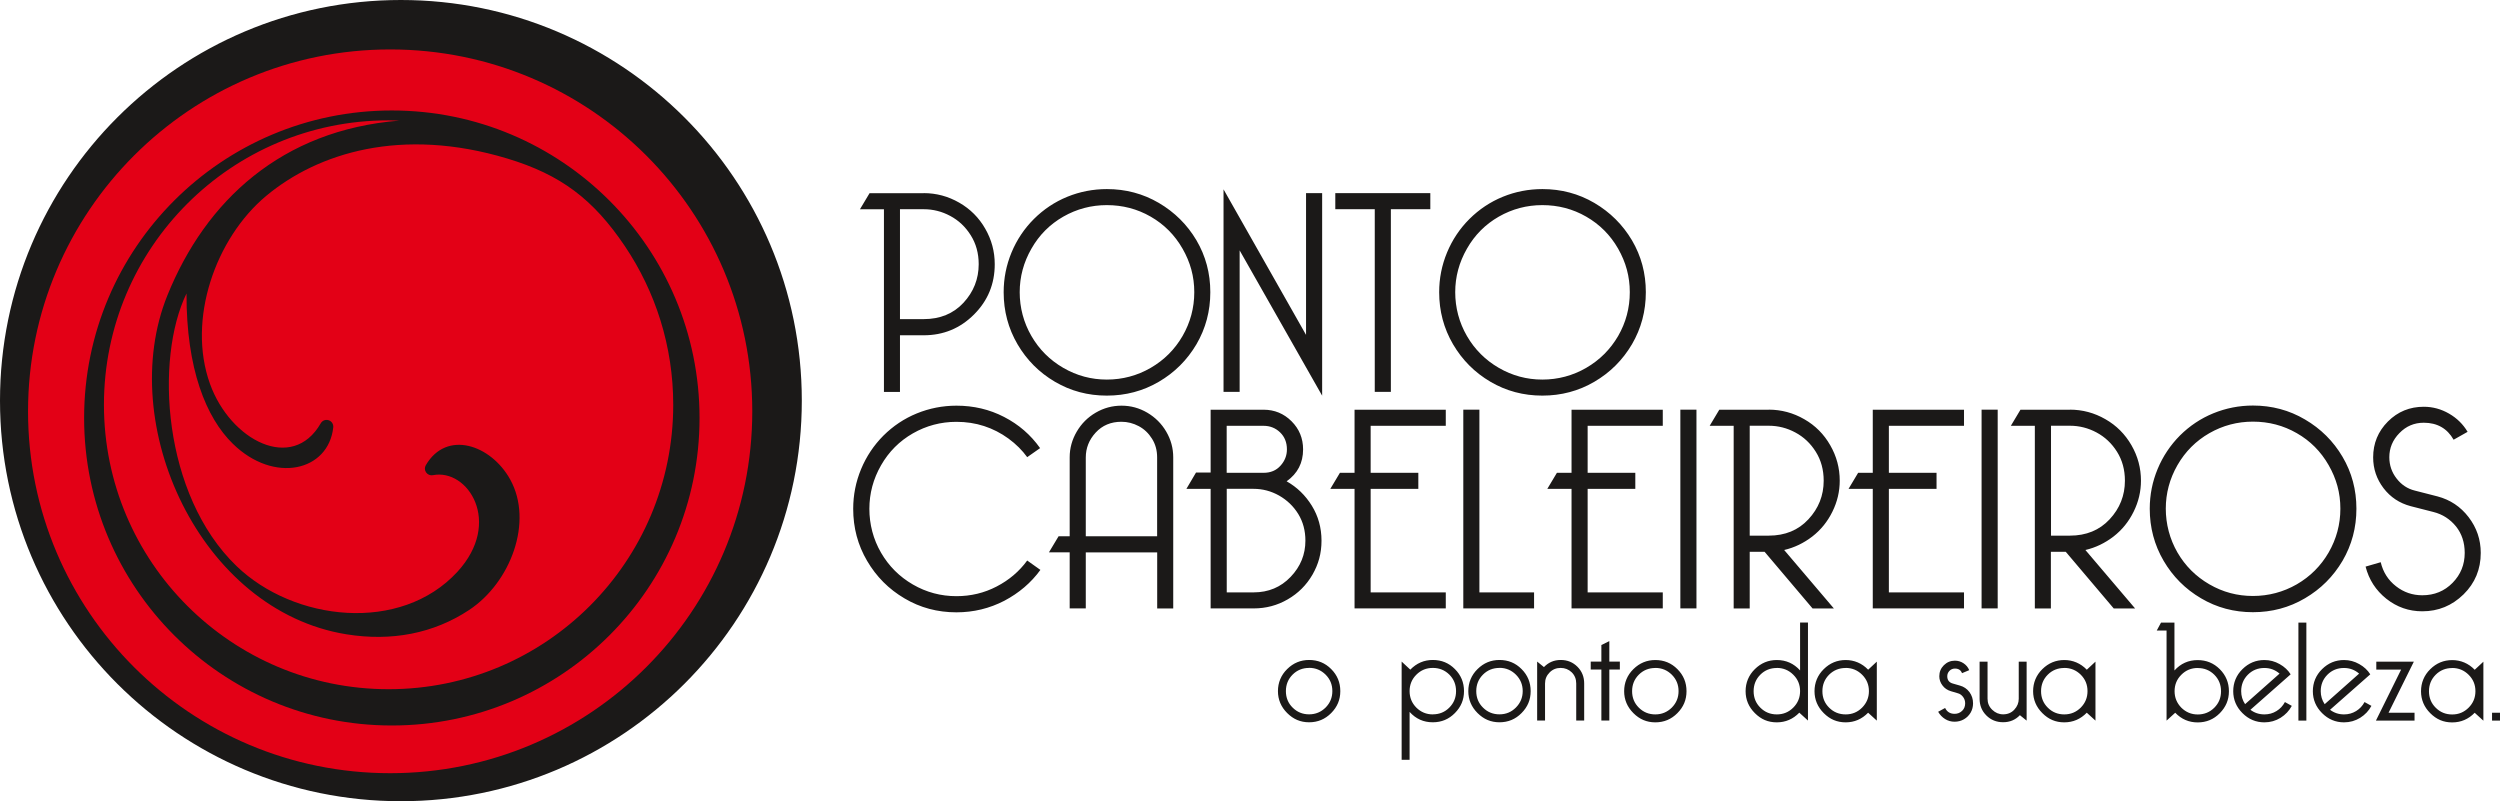 <svg xmlns="http://www.w3.org/2000/svg" width="390" height="125" viewBox="0 0 390 125" fill="none"><path fill-rule="evenodd" clip-rule="evenodd" d="M60.985 5.391C93.034 5.391 119.017 31.357 119.017 63.385C119.017 86.841 104.874 107.996 83.185 116.968C61.495 125.94 36.543 120.979 19.938 104.395C3.343 87.811 -1.621 62.865 7.357 41.2C16.345 19.524 37.504 5.391 60.985 5.391Z" fill="#E30016"></path><path fill-rule="evenodd" clip-rule="evenodd" d="M60.865 7.712C92.063 7.712 117.355 32.988 117.355 64.165C117.355 95.343 92.063 120.619 60.865 120.619C29.667 120.619 4.374 95.343 4.374 64.175C4.374 33.008 29.667 7.712 60.865 7.712ZM62.536 0C97.067 0 125.082 27.987 125.082 62.495C125.082 97.003 97.077 124.99 62.536 124.99C27.995 124.99 0 97.013 0 62.495C0 27.977 28.005 0 62.536 0V0Z" fill="#1B1918"></path><path fill-rule="evenodd" clip-rule="evenodd" d="M62.316 18.815C43.959 20.285 32.099 31.278 26.113 46.081C17.996 66.166 31.178 95.273 54.059 98.954C61.065 100.084 67.621 98.834 73.176 95.163C79.671 90.872 83.235 81.38 79.591 74.798C76.599 69.397 69.683 66.996 66.43 72.568C66.219 72.928 66.229 73.358 66.48 73.708C66.73 74.048 67.12 74.208 67.541 74.128C72.975 73.058 78.45 81.47 71.364 89.192C62.506 98.834 45.851 96.944 36.893 88.301C25.363 77.189 24.142 55.974 29.096 45.781C29.056 57.584 32.169 65.176 36.323 69.227C42.748 75.518 51.256 73.508 51.987 66.666C52.037 66.166 51.746 65.706 51.266 65.556C50.786 65.406 50.285 65.596 50.035 66.036C45.611 73.748 35.932 68.707 32.759 59.885C29.156 49.882 33.6 37.169 41.527 30.558C49.575 23.856 62.616 19.755 79.121 24.726C87.459 27.237 92.543 31.058 97.487 38.41C102.242 45.481 105.024 53.983 105.024 63.145C105.024 87.641 85.146 107.516 60.624 107.516C36.102 107.516 16.215 87.641 16.215 63.145C16.215 38.65 36.092 18.775 60.604 18.775C61.175 18.775 61.755 18.795 62.316 18.815ZM61.125 17.234C87.629 17.234 109.128 38.719 109.128 65.206C109.128 91.692 87.629 113.177 61.125 113.177C34.621 113.177 13.122 91.692 13.122 65.196C13.122 38.7 34.621 17.234 61.125 17.234V17.234Z" fill="#1B1918"></path><path fill-rule="evenodd" clip-rule="evenodd" d="M240.606 31.998C238.174 31.998 235.912 32.598 233.81 33.798C231.718 34.998 230.056 36.659 228.845 38.789C227.624 40.92 227.014 43.18 227.014 45.581C227.014 47.981 227.624 50.322 228.845 52.423C230.056 54.513 231.718 56.173 233.81 57.384C235.912 58.604 238.174 59.214 240.606 59.214C243.038 59.214 245.35 58.604 247.452 57.384C249.544 56.173 251.205 54.513 252.427 52.423C253.638 50.322 254.248 48.041 254.248 45.581C254.248 43.12 253.638 40.92 252.427 38.789C251.215 36.669 249.544 34.998 247.452 33.798C245.35 32.588 243.068 31.998 240.606 31.998V31.998ZM240.606 29.497C243.559 29.497 246.261 30.217 248.723 31.658C251.185 33.108 253.137 35.048 254.588 37.489C256.03 39.94 256.75 42.63 256.75 45.581C256.75 48.532 256.03 51.232 254.588 53.703C253.137 56.163 251.185 58.114 248.723 59.554C246.261 60.995 243.559 61.715 240.606 61.715C237.653 61.715 234.961 60.995 232.509 59.554C230.056 58.114 228.115 56.163 226.673 53.703C225.232 51.232 224.511 48.532 224.511 45.581C224.511 43.42 224.922 41.36 225.743 39.379C226.563 37.409 227.724 35.669 229.236 34.158C230.747 32.658 232.479 31.498 234.44 30.697C236.402 29.897 238.464 29.497 240.626 29.497H240.606ZM216.975 32.638V61.135H214.462V32.638H208.307V30.127H223.13V32.638H216.975ZM193.384 39.069V61.135H190.871V29.537L203.743 52.242V30.127H206.255V61.725L193.384 39.059V39.069ZM172.665 31.998C170.233 31.998 167.971 32.598 165.869 33.798C163.777 34.998 162.115 36.659 160.904 38.789C159.683 40.92 159.073 43.18 159.073 45.581C159.073 47.981 159.683 50.322 160.904 52.423C162.115 54.513 163.777 56.173 165.869 57.384C167.971 58.604 170.233 59.214 172.665 59.214C175.097 59.214 177.409 58.604 179.511 57.384C181.603 56.173 183.264 54.513 184.476 52.423C185.687 50.322 186.307 48.041 186.307 45.581C186.307 43.12 185.697 40.92 184.476 38.789C183.264 36.669 181.603 34.998 179.511 33.798C177.409 32.588 175.127 31.998 172.665 31.998V31.998ZM172.665 29.497C175.618 29.497 178.32 30.217 180.782 31.658C183.244 33.108 185.206 35.048 186.648 37.489C188.089 39.94 188.809 42.63 188.809 45.581C188.809 48.532 188.089 51.232 186.648 53.703C185.196 56.163 183.244 58.114 180.782 59.554C178.32 60.995 175.618 61.715 172.665 61.715C169.712 61.715 167.02 60.995 164.568 59.554C162.115 58.114 160.174 56.163 158.732 53.703C157.291 51.232 156.571 48.532 156.571 45.581C156.571 43.42 156.981 41.36 157.802 39.379C158.622 37.409 159.783 35.669 161.295 34.158C162.806 32.658 164.538 31.498 166.499 30.697C168.461 29.897 170.523 29.497 172.685 29.497H172.665ZM144.099 30.127C146.071 30.127 147.923 30.627 149.644 31.618C151.356 32.598 152.717 33.958 153.698 35.679C154.689 37.399 155.179 39.239 155.179 41.22C155.179 44.291 154.108 46.901 151.946 49.062C149.784 51.222 147.172 52.303 144.099 52.303H140.396V61.145H137.894V32.648H134.15L135.652 30.137H144.099V30.127ZM140.396 49.782H144.099C146.652 49.782 148.723 48.932 150.305 47.231C151.876 45.531 152.677 43.52 152.677 41.21C152.677 39.51 152.257 37.999 151.436 36.699C150.615 35.389 149.554 34.388 148.243 33.688C146.942 32.988 145.561 32.638 144.099 32.638H140.396V49.782V49.782Z" fill="#1B1918"></path><path fill-rule="evenodd" clip-rule="evenodd" d="M371.393 87.711C371.764 89.261 372.554 90.502 373.775 91.452C374.987 92.402 376.358 92.862 377.879 92.862C379.761 92.862 381.342 92.212 382.603 90.922C383.864 89.632 384.495 88.081 384.495 86.251C384.495 84.64 384.045 83.26 383.134 82.12C382.213 80.989 381.042 80.229 379.611 79.869L376.057 78.959C374.326 78.499 372.915 77.569 371.834 76.158C370.763 74.748 370.212 73.147 370.212 71.347C370.212 69.157 370.983 67.296 372.514 65.756C374.056 64.215 375.917 63.455 378.109 63.455C379.511 63.455 380.822 63.815 382.053 64.525C383.284 65.236 384.245 66.186 384.945 67.366L382.764 68.596C381.763 66.836 380.211 65.946 378.109 65.946C376.618 65.946 375.347 66.486 374.306 67.566C373.255 68.636 372.734 69.897 372.734 71.327C372.734 72.567 373.115 73.688 373.876 74.658C374.636 75.638 375.577 76.248 376.698 76.528L380.251 77.439C382.223 77.959 383.854 79.039 385.106 80.679C386.367 82.33 386.997 84.18 386.997 86.251C386.997 88.801 386.106 90.962 384.315 92.722C382.513 94.483 380.381 95.363 377.879 95.363C375.787 95.363 373.916 94.713 372.264 93.402C370.623 92.092 369.552 90.422 369.031 88.391L371.403 87.701L371.393 87.711ZM351.455 65.776C349.023 65.776 346.761 66.376 344.659 67.576C342.567 68.776 340.906 70.437 339.685 72.557C338.464 74.688 337.863 76.958 337.863 79.349C337.863 81.74 338.474 84.09 339.685 86.191C340.896 88.281 342.567 89.942 344.659 91.152C346.761 92.372 349.023 92.972 351.455 92.972C353.888 92.972 356.2 92.362 358.302 91.152C360.393 89.942 362.055 88.281 363.266 86.191C364.477 84.09 365.098 81.81 365.098 79.349C365.098 76.888 364.487 74.688 363.266 72.557C362.055 70.437 360.393 68.766 358.302 67.576C356.2 66.366 353.918 65.776 351.455 65.776ZM351.455 63.265C354.408 63.265 357.11 63.985 359.573 65.436C362.035 66.876 363.997 68.817 365.438 71.267C366.879 73.708 367.6 76.408 367.6 79.359C367.6 82.31 366.879 85.01 365.438 87.481C363.987 89.942 362.035 91.892 359.573 93.332C357.11 94.783 354.408 95.503 351.455 95.503C348.503 95.503 345.81 94.783 343.358 93.332C340.906 91.892 338.964 89.942 337.523 87.481C336.082 85.01 335.361 82.31 335.361 79.359C335.361 77.198 335.771 75.138 336.592 73.157C337.413 71.187 338.574 69.447 340.075 67.936C341.587 66.436 343.318 65.276 345.28 64.475C347.242 63.675 349.303 63.265 351.465 63.265H351.455ZM322.9 63.905C324.872 63.905 326.723 64.405 328.445 65.396C330.166 66.376 331.517 67.736 332.508 69.457C333.499 71.177 333.99 73.017 333.99 74.988C333.99 76.668 333.609 78.279 332.849 79.819C332.088 81.37 331.047 82.66 329.706 83.7C328.365 84.73 326.903 85.43 325.322 85.8L333.079 94.923H329.746L322.259 86.081H319.937V94.923H317.435V66.426H313.692L315.193 63.915H322.91L322.9 63.905ZM319.937 83.56H322.9C325.452 83.56 327.524 82.71 329.105 81.009C330.687 79.309 331.487 77.299 331.487 74.988C331.487 73.287 331.077 71.787 330.256 70.477C329.436 69.167 328.365 68.166 327.063 67.466C325.752 66.766 324.371 66.416 322.92 66.416H319.957V83.56H319.937ZM309.127 94.913V63.905H311.64V94.913H309.127ZM294.664 92.412H306.385V94.913H292.152V76.268H288.369L289.87 73.758H292.152V63.915H306.385V66.426H294.664V73.758H302.101V76.268H294.664V92.412ZM275.918 63.905C277.889 63.905 279.741 64.405 281.463 65.396C283.184 66.376 284.535 67.736 285.516 69.457C286.507 71.177 286.998 73.017 286.998 74.988C286.998 76.668 286.617 78.279 285.857 79.819C285.096 81.37 284.055 82.66 282.714 83.7C281.372 84.73 279.911 85.43 278.33 85.8L286.087 94.923H282.764L275.277 86.081H272.955V94.923H270.453V66.426H266.709L268.211 63.915H275.928L275.918 63.905ZM272.945 83.56H275.918C278.47 83.56 280.542 82.71 282.113 81.009C283.695 79.309 284.495 77.299 284.495 74.988C284.495 73.287 284.085 71.787 283.264 70.477C282.443 69.167 281.383 68.166 280.071 67.466C278.77 66.766 277.389 66.416 275.928 66.416H272.955V83.56H272.945ZM262.135 94.913V63.905H264.647V94.913H262.135ZM247.672 92.412H259.393V94.913H245.16V76.268H241.377L242.878 73.758H245.16V63.915H259.393V66.426H247.672V73.758H255.109V76.268H247.672V92.412V92.412ZM239.325 94.913H228.275V63.905H230.787V92.412H239.315V94.913H239.325ZM213.822 92.412H225.542V94.913H211.31V76.268H207.526L209.028 73.758H211.31V63.915H225.542V66.426H213.822V73.758H221.259V76.268H213.822V92.412ZM191.372 76.268V92.412H195.565C197.878 92.412 199.809 91.602 201.341 89.992C202.882 88.381 203.643 86.501 203.643 84.34C203.643 82.79 203.272 81.4 202.532 80.189C201.781 78.969 200.78 78.019 199.539 77.308C198.288 76.608 196.967 76.258 195.565 76.258H191.372V76.268ZM191.372 73.758H197.117C198.218 73.758 199.099 73.388 199.759 72.647C200.43 71.907 200.76 71.057 200.76 70.107C200.76 69.016 200.4 68.126 199.689 67.446C198.979 66.766 198.118 66.426 197.107 66.426H191.362V73.758H191.372ZM200.72 75.088C202.332 75.998 203.643 77.269 204.644 78.889C205.645 80.509 206.155 82.34 206.155 84.34C206.155 86.341 205.675 88.021 204.744 89.651C203.793 91.282 202.512 92.562 200.88 93.502C199.259 94.443 197.487 94.913 195.565 94.913H188.859V76.268H185.076L186.577 73.718H188.859V63.915H197.117C198.818 63.915 200.28 64.515 201.481 65.716C202.682 66.916 203.282 68.376 203.282 70.107C203.282 72.207 202.432 73.858 200.72 75.078V75.088ZM169.382 86.161V94.913H166.87V86.161H163.637L165.138 83.66H166.87V71.347C166.87 69.917 167.24 68.586 167.971 67.336C168.701 66.086 169.692 65.096 170.933 64.375C172.185 63.645 173.526 63.285 174.957 63.285C176.388 63.285 177.719 63.645 178.971 64.375C180.212 65.106 181.203 66.086 181.933 67.336C182.664 68.586 183.024 69.917 183.024 71.347V94.923H180.522V86.171H169.392L169.382 86.161ZM169.382 83.66H180.512V71.347C180.512 70.247 180.242 69.277 179.711 68.436C179.181 67.586 178.49 66.926 177.639 66.476C176.789 66.026 175.888 65.796 174.947 65.796C173.306 65.796 171.964 66.356 170.923 67.486C169.892 68.606 169.382 69.907 169.382 71.367V83.68V83.66ZM162.306 88.901C160.844 90.912 158.963 92.512 156.671 93.722C154.369 94.913 151.886 95.523 149.204 95.523C146.251 95.523 143.549 94.803 141.107 93.352C138.654 91.912 136.713 89.962 135.271 87.501C133.82 85.03 133.099 82.33 133.099 79.379C133.099 77.219 133.51 75.158 134.331 73.177C135.151 71.207 136.312 69.467 137.814 67.956C139.325 66.456 141.057 65.296 143.018 64.495C144.98 63.695 147.042 63.285 149.204 63.285C151.886 63.285 154.359 63.865 156.641 65.046C158.913 66.216 160.784 67.826 162.256 69.907L160.244 71.317C159.473 70.257 158.512 69.287 157.321 68.416C156.14 67.556 154.869 66.906 153.518 66.466C152.167 66.026 150.725 65.806 149.204 65.806C146.772 65.806 144.51 66.406 142.408 67.606C140.316 68.806 138.654 70.467 137.443 72.587C136.222 74.718 135.622 76.988 135.622 79.379C135.622 81.77 136.222 84.12 137.443 86.221C138.654 88.311 140.316 89.972 142.408 91.182C144.51 92.402 146.772 93.002 149.204 93.002C151.456 93.002 153.548 92.502 155.48 91.492C157.411 90.492 159.003 89.141 160.244 87.441L162.296 88.901H162.306Z" fill="#1B1918"></path><path fill-rule="evenodd" clip-rule="evenodd" d="M388.759 111.187H390V112.417H388.759V111.187ZM382.543 104.215C381.522 104.215 380.662 104.565 379.971 105.255C379.27 105.955 378.92 106.816 378.92 107.836C378.92 108.856 379.27 109.716 379.971 110.406C380.672 111.107 381.522 111.457 382.543 111.457C383.564 111.457 384.405 111.097 385.106 110.396C385.816 109.686 386.167 108.836 386.167 107.826C386.167 106.816 385.816 105.965 385.106 105.265C384.405 104.565 383.544 104.205 382.543 104.205V104.215ZM386.056 111.187C385.086 112.187 383.915 112.697 382.543 112.697C381.172 112.697 380.081 112.217 379.12 111.257C378.159 110.296 377.679 109.156 377.679 107.836C377.679 106.516 378.159 105.335 379.12 104.395C380.081 103.445 381.222 102.975 382.543 102.975C383.864 102.975 385.086 103.475 386.056 104.485L387.408 103.225V112.427L386.056 111.197V111.187ZM372.614 111.187H376.668V112.417H370.643L374.576 104.455H370.703V103.225H376.558L372.614 111.187V111.187ZM362.645 109.856L368.02 105.085C367.35 104.495 366.559 104.205 365.658 104.205C364.637 104.205 363.776 104.555 363.086 105.245C362.385 105.945 362.035 106.806 362.035 107.826C362.035 108.556 362.235 109.236 362.645 109.846V109.856ZM368.861 109.516L369.942 110.116C369.532 110.887 368.951 111.497 368.19 111.977C367.43 112.447 366.579 112.687 365.668 112.687C364.347 112.687 363.206 112.207 362.245 111.247C361.284 110.286 360.804 109.146 360.804 107.826C360.804 106.506 361.284 105.325 362.245 104.385C363.206 103.435 364.347 102.965 365.668 102.965C366.509 102.965 367.3 103.175 368.04 103.595C368.791 104.015 369.361 104.555 369.762 105.195L363.486 110.727C364.117 111.207 364.847 111.447 365.668 111.447C366.359 111.447 366.979 111.277 367.55 110.927C368.11 110.587 368.551 110.116 368.871 109.516H368.861ZM358.552 112.417V97.123H359.793V112.417H358.552V112.417ZM350.224 109.856L355.609 105.085C354.929 104.495 354.148 104.205 353.247 104.205C352.226 104.205 351.365 104.555 350.675 105.245C349.974 105.945 349.624 106.806 349.624 107.826C349.624 108.556 349.824 109.236 350.234 109.846L350.224 109.856ZM356.44 109.516L357.521 110.116C357.11 110.887 356.53 111.497 355.769 111.977C355.009 112.447 354.168 112.687 353.247 112.687C351.926 112.687 350.785 112.207 349.824 111.247C348.863 110.286 348.383 109.146 348.383 107.826C348.383 106.506 348.863 105.325 349.824 104.385C350.785 103.435 351.926 102.965 353.247 102.965C354.088 102.965 354.878 103.175 355.619 103.595C356.37 104.015 356.94 104.555 357.341 105.195L351.065 110.727C351.696 111.207 352.426 111.447 353.247 111.447C353.938 111.447 354.568 111.277 355.129 110.927C355.689 110.587 356.13 110.116 356.45 109.516H356.44ZM337.983 98.364H336.452L337.123 97.123H339.214V104.595C340.185 103.515 341.396 102.975 342.838 102.975C344.189 102.975 345.34 103.445 346.291 104.395C347.232 105.345 347.712 106.486 347.712 107.836C347.712 109.186 347.232 110.296 346.291 111.257C345.34 112.217 344.199 112.697 342.838 112.697C341.476 112.697 340.305 112.197 339.335 111.187L337.983 112.417V98.364ZM342.848 104.205C341.847 104.205 340.986 104.555 340.285 105.265C339.585 105.965 339.234 106.816 339.234 107.826C339.234 108.836 339.595 109.686 340.285 110.396C340.996 111.097 341.847 111.457 342.848 111.457C343.849 111.457 344.729 111.107 345.43 110.406C346.131 109.706 346.481 108.856 346.481 107.836C346.481 106.816 346.131 105.955 345.43 105.255C344.729 104.565 343.879 104.215 342.848 104.215V104.205ZM322.029 104.205C321.008 104.205 320.147 104.555 319.457 105.245C318.756 105.945 318.406 106.806 318.406 107.826C318.406 108.846 318.756 109.706 319.457 110.396C320.157 111.097 321.008 111.447 322.029 111.447C323.05 111.447 323.891 111.087 324.601 110.386C325.302 109.676 325.652 108.826 325.652 107.816C325.652 106.806 325.302 105.955 324.601 105.255C323.891 104.555 323.04 104.195 322.029 104.195V104.205ZM325.542 111.177C324.571 112.177 323.4 112.687 322.029 112.687C320.658 112.687 319.567 112.207 318.606 111.247C317.645 110.286 317.165 109.146 317.165 107.826C317.165 106.506 317.645 105.325 318.606 104.385C319.567 103.435 320.708 102.965 322.029 102.965C323.35 102.965 324.571 103.465 325.542 104.475L326.893 103.215V112.417L325.542 111.187V111.177ZM316.154 103.215V112.417L315.103 111.567C314.402 112.307 313.521 112.667 312.49 112.667C311.459 112.667 310.579 112.317 309.878 111.617C309.167 110.907 308.817 110.046 308.817 109.006V103.225H310.058V109.006C310.058 109.686 310.298 110.256 310.789 110.727C311.279 111.197 311.84 111.437 312.49 111.437C313.191 111.437 313.782 111.197 314.232 110.707C314.692 110.216 314.923 109.656 314.923 109.006V103.225H316.154V103.215ZM303.442 110.456C303.743 111.057 304.233 111.357 304.924 111.357C305.384 111.357 305.774 111.197 306.095 110.887C306.415 110.577 306.565 110.186 306.565 109.716C306.565 109.336 306.455 109.006 306.235 108.716C306.015 108.426 305.744 108.226 305.414 108.146L304.333 107.826C303.793 107.666 303.352 107.366 303.032 106.936C302.702 106.506 302.531 106.025 302.531 105.495C302.531 104.815 302.772 104.245 303.242 103.775C303.723 103.305 304.293 103.065 304.964 103.065C305.444 103.065 305.895 103.195 306.305 103.465C306.715 103.735 307.016 104.095 307.196 104.545L306.075 105.015C305.894 104.535 305.524 104.295 304.974 104.295C304.633 104.295 304.343 104.415 304.113 104.655C303.883 104.895 303.773 105.175 303.773 105.495C303.773 106.095 304.063 106.476 304.653 106.636L305.734 106.946C306.345 107.116 306.845 107.446 307.226 107.956C307.606 108.466 307.796 109.056 307.796 109.716C307.796 110.256 307.666 110.747 307.416 111.177C307.156 111.607 306.815 111.957 306.375 112.207C305.945 112.457 305.454 112.587 304.914 112.587C304.373 112.587 303.873 112.447 303.432 112.167C302.982 111.887 302.622 111.507 302.351 111.037L303.432 110.446L303.442 110.456ZM287.928 104.205C286.907 104.205 286.047 104.555 285.346 105.245C284.645 105.945 284.295 106.806 284.295 107.826C284.295 108.846 284.645 109.706 285.346 110.396C286.047 111.097 286.907 111.447 287.928 111.447C288.949 111.447 289.79 111.087 290.491 110.386C291.191 109.676 291.552 108.826 291.552 107.816C291.552 106.806 291.191 105.955 290.491 105.255C289.78 104.555 288.929 104.195 287.928 104.195V104.205ZM291.432 111.177C290.461 112.177 289.29 112.687 287.928 112.687C286.567 112.687 285.466 112.207 284.505 111.247C283.544 110.286 283.064 109.146 283.064 107.826C283.064 106.506 283.544 105.325 284.505 104.385C285.466 103.435 286.607 102.965 287.928 102.965C289.25 102.965 290.471 103.465 291.432 104.475L292.783 103.215V112.417L291.432 111.187V111.177ZM277.189 104.205C276.168 104.205 275.307 104.555 274.616 105.245C273.916 105.945 273.565 106.806 273.565 107.826C273.565 108.846 273.916 109.706 274.616 110.396C275.317 111.097 276.168 111.447 277.189 111.447C278.21 111.447 279.05 111.087 279.751 110.386C280.462 109.676 280.812 108.826 280.812 107.816C280.812 106.806 280.462 105.955 279.751 105.255C279.05 104.555 278.19 104.195 277.189 104.195V104.205ZM277.189 102.965C278.63 102.965 279.831 103.505 280.812 104.585V97.113H282.043V112.407L280.692 111.177C279.721 112.177 278.55 112.687 277.179 112.687C275.807 112.687 274.717 112.207 273.756 111.247C272.795 110.286 272.314 109.146 272.314 107.826C272.314 106.506 272.795 105.325 273.756 104.385C274.717 103.435 275.858 102.965 277.179 102.965H277.189ZM258.232 104.205C257.211 104.205 256.35 104.555 255.659 105.245C254.959 105.945 254.608 106.806 254.608 107.826C254.608 108.846 254.959 109.706 255.659 110.396C256.36 111.097 257.221 111.447 258.232 111.447C259.243 111.447 260.093 111.087 260.804 110.386C261.505 109.676 261.855 108.826 261.855 107.816C261.855 106.806 261.505 105.955 260.804 105.255C260.093 104.555 259.243 104.195 258.232 104.195V104.205ZM258.232 102.965C259.583 102.965 260.734 103.435 261.675 104.385C262.626 105.335 263.096 106.476 263.096 107.826C263.096 109.176 262.626 110.286 261.675 111.247C260.724 112.207 259.583 112.687 258.232 112.687C256.881 112.687 255.77 112.207 254.809 111.247C253.848 110.286 253.367 109.146 253.367 107.826C253.367 106.506 253.848 105.325 254.809 104.385C255.77 103.435 256.911 102.965 258.232 102.965ZM249.814 104.445H248.153V103.215H249.814V100.624L251.055 100.014V103.215H252.697V104.445H251.055V112.407H249.814V104.445ZM239.795 112.407V103.205L240.856 104.065C241.557 103.335 242.428 102.955 243.468 102.955C244.509 102.955 245.37 103.305 246.081 104.015C246.781 104.715 247.132 105.585 247.132 106.626V112.407H245.891V106.626C245.891 105.925 245.66 105.345 245.18 104.875C244.71 104.425 244.129 104.195 243.458 104.195C242.788 104.195 242.207 104.425 241.737 104.905C241.267 105.375 241.026 105.945 241.026 106.626V112.407H239.785H239.795ZM233.92 104.195C232.899 104.195 232.038 104.545 231.348 105.235C230.647 105.935 230.297 106.796 230.297 107.816C230.297 108.836 230.647 109.696 231.348 110.386C232.048 111.087 232.899 111.437 233.92 111.437C234.941 111.437 235.782 111.077 236.482 110.376C237.183 109.666 237.543 108.816 237.543 107.806C237.543 106.796 237.183 105.945 236.482 105.245C235.772 104.545 234.921 104.185 233.92 104.185V104.195ZM233.92 102.955C235.271 102.955 236.422 103.425 237.363 104.375C238.314 105.325 238.784 106.466 238.784 107.816C238.784 109.166 238.314 110.276 237.363 111.237C236.422 112.197 235.271 112.677 233.92 112.677C232.569 112.677 231.458 112.197 230.497 111.237C229.536 110.276 229.056 109.136 229.056 107.816C229.056 106.496 229.536 105.315 230.497 104.375C231.458 103.425 232.589 102.955 233.92 102.955ZM223.521 111.437C224.542 111.437 225.402 111.087 226.093 110.386C226.794 109.686 227.144 108.836 227.144 107.816C227.144 106.796 226.794 105.935 226.093 105.235C225.392 104.545 224.531 104.195 223.521 104.195C222.51 104.195 221.659 104.545 220.948 105.255C220.248 105.955 219.897 106.806 219.897 107.816C219.897 108.826 220.248 109.676 220.948 110.386C221.659 111.087 222.51 111.447 223.521 111.447V111.437ZM223.521 112.677C222.069 112.677 220.868 112.137 219.897 111.057V118.528H218.656V103.205L220.007 104.465C220.988 103.455 222.159 102.955 223.521 102.955C224.882 102.955 226.023 103.425 226.964 104.375C227.915 105.325 228.385 106.466 228.385 107.816C228.385 109.166 227.915 110.276 226.964 111.237C226.023 112.197 224.872 112.677 223.521 112.677V112.677ZM204.223 104.195C203.202 104.195 202.342 104.545 201.651 105.235C200.95 105.935 200.6 106.796 200.6 107.816C200.6 108.836 200.95 109.696 201.651 110.386C202.352 111.087 203.212 111.437 204.223 111.437C205.234 111.437 206.085 111.077 206.796 110.376C207.496 109.666 207.847 108.816 207.847 107.806C207.847 106.796 207.496 105.945 206.796 105.245C206.085 104.545 205.234 104.185 204.223 104.185V104.195ZM204.223 102.955C205.574 102.955 206.726 103.425 207.666 104.375C208.617 105.325 209.088 106.466 209.088 107.816C209.088 109.166 208.617 110.276 207.666 111.237C206.715 112.197 205.574 112.677 204.223 112.677C202.872 112.677 201.761 112.197 200.8 111.237C199.839 110.276 199.359 109.136 199.359 107.816C199.359 106.496 199.839 105.315 200.8 104.375C201.761 103.425 202.902 102.955 204.223 102.955Z" fill="#1B1918"></path></svg>